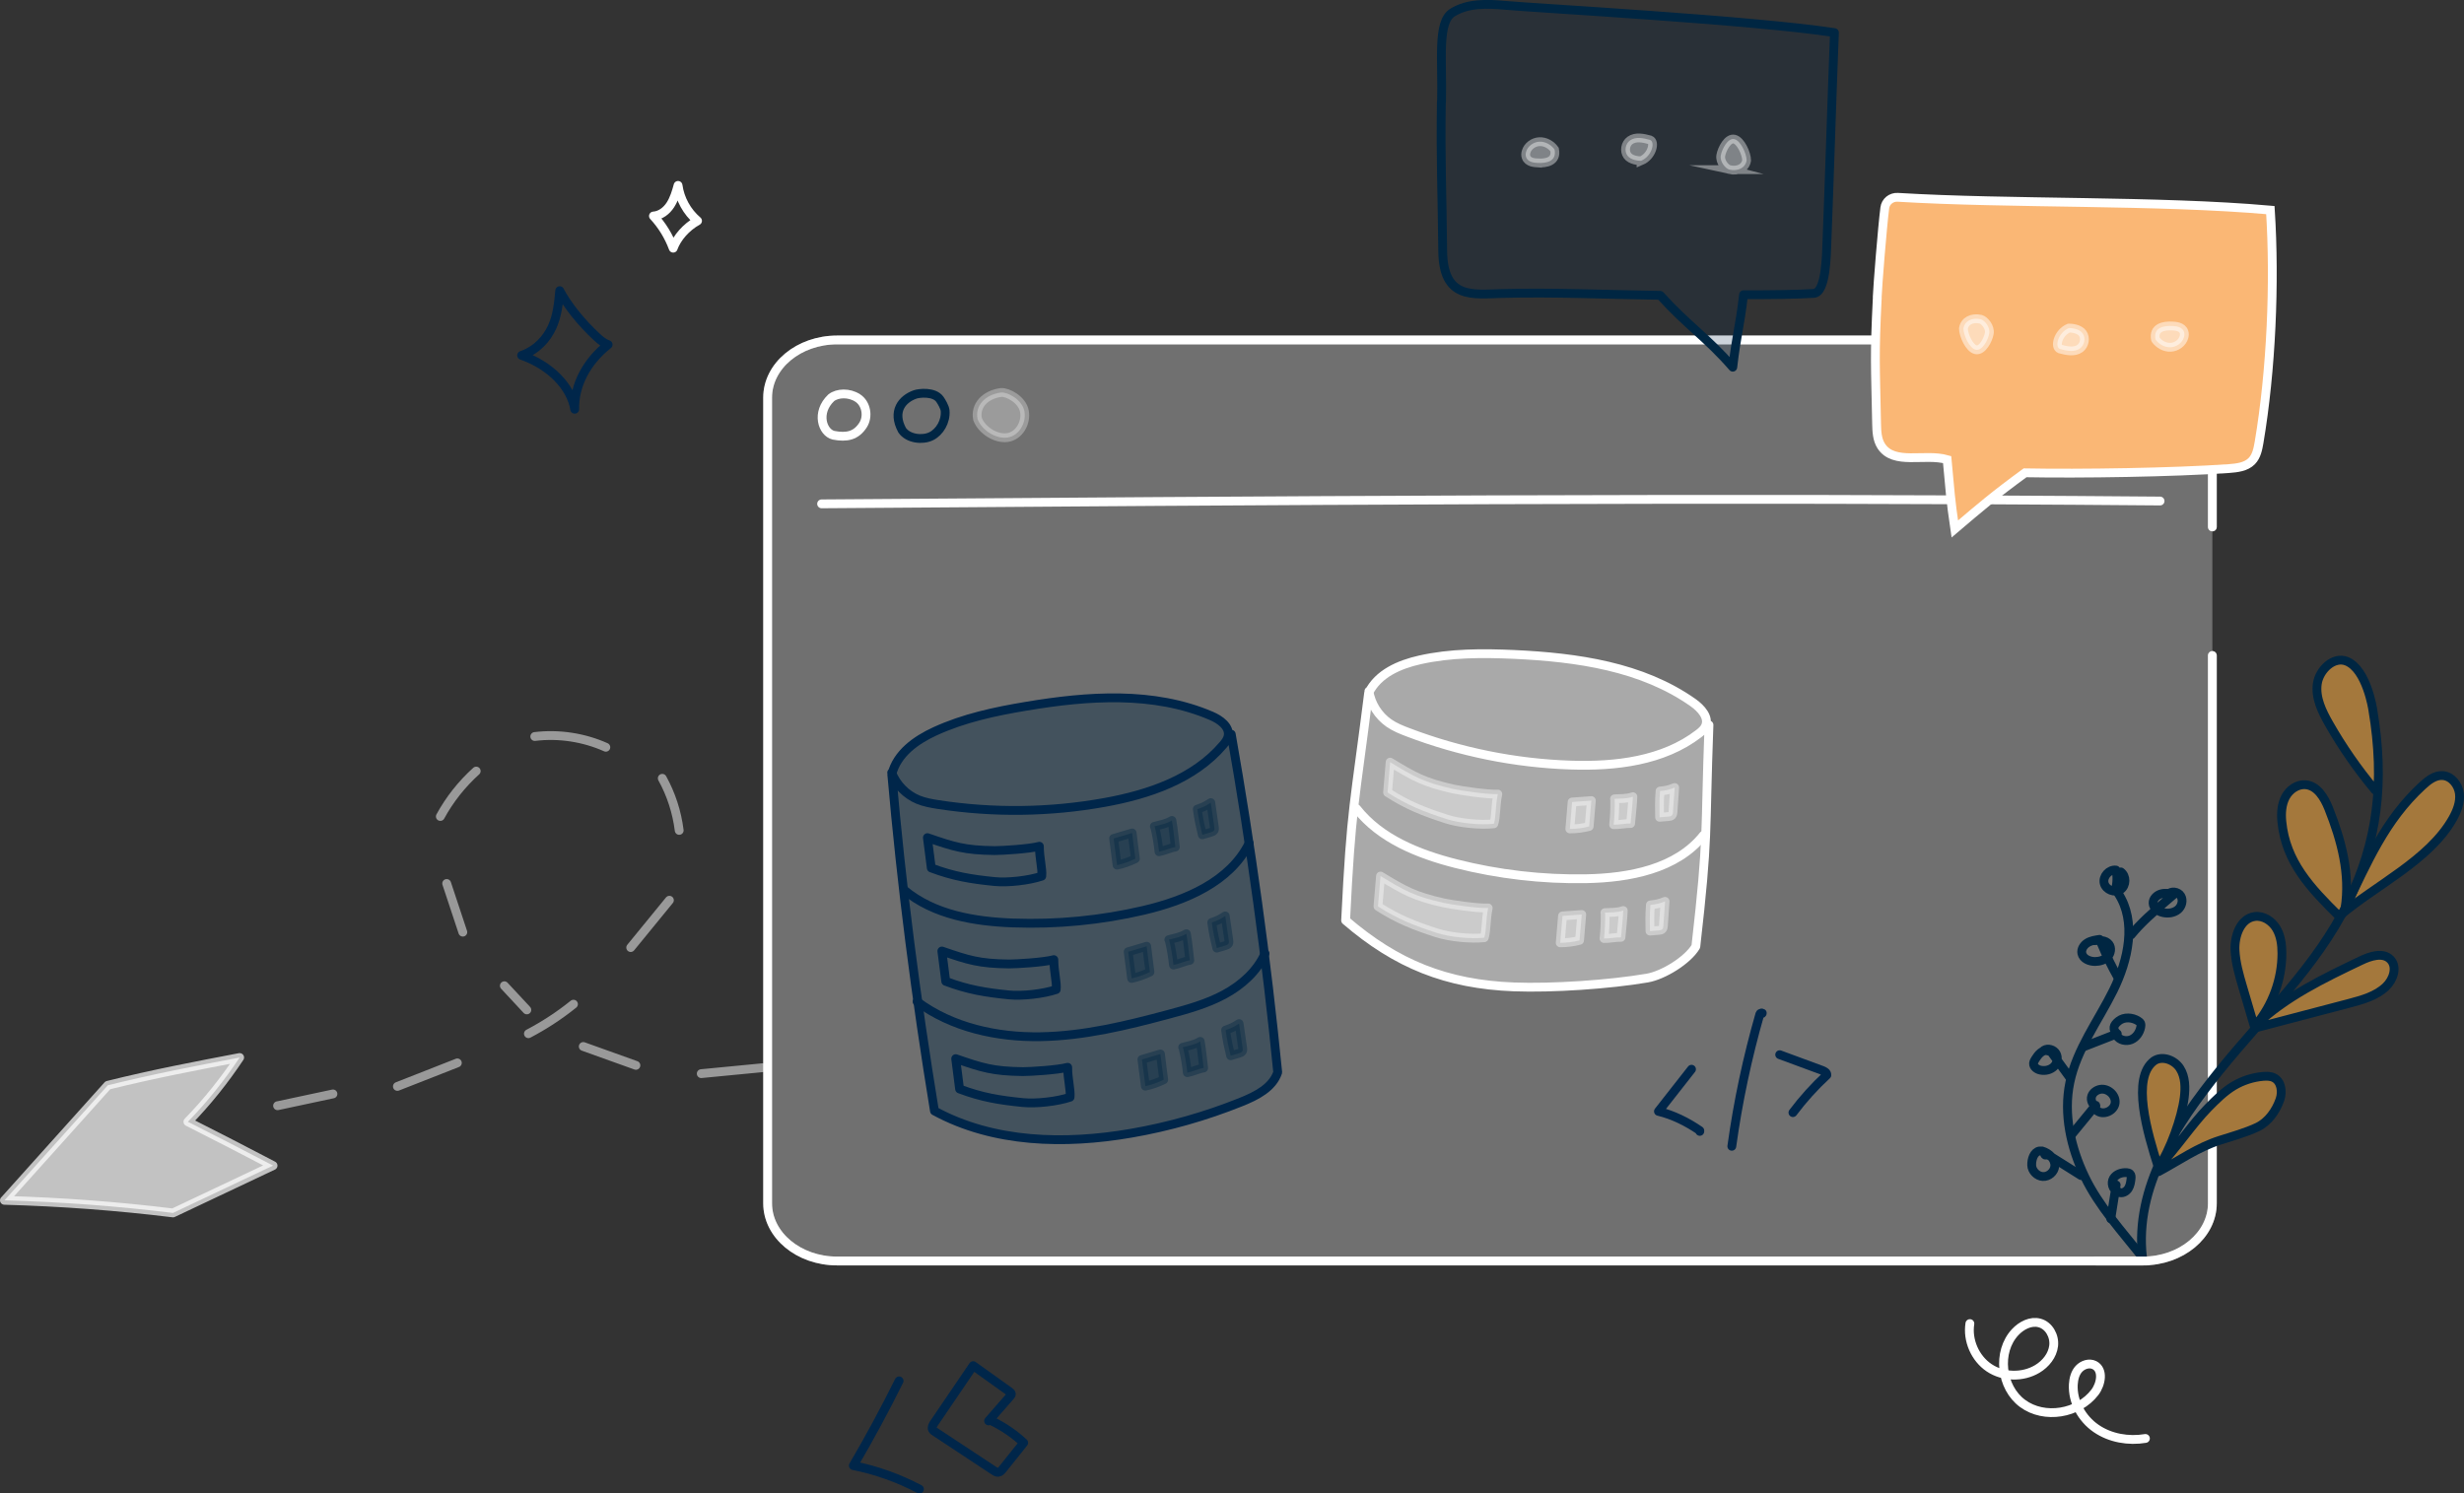 <svg xmlns="http://www.w3.org/2000/svg" id="Ebene_2" data-name="Ebene 2" viewBox="0 0 279.45 169.4"><rect x="0" y="0" width="279.45" height="169.4" fill="#333333" stroke="none"/><g id="Ebene_2-2" data-name="Ebene 2"><g><path d="m265.28,103.93c4.13-3.53,10.22-6.34,12.89-11.07.49-.87.88-1.86.76-2.85s-.88-1.96-1.88-2.04c-.89-.07-1.67.55-2.33,1.16-4.24,3.92-6.17,8.56-8.76,13.89.6-3.91-.4-7.65-1.86-11.33-.49-1.22-1.3-2.57-2.61-2.68-.95-.08-1.85.56-2.29,1.4s-.5,1.83-.41,2.78c.44,4.57,3.24,7.53,6.51,10.75" style="fill: #a4783c;"></path><path d="m250.91,59.77v-14.67c0-3.61-3.53-6.54-7.88-6.54H94.94c-4.35,0-7.88,2.93-7.88,6.54v91.39c0,3.61,3.53,6.54,7.88,6.54h148.09c4.35,0,7.88-2.93,7.88-6.54v-62.14" style="fill: #fff; opacity: .3; stroke: #fff; stroke-linecap: round; stroke-linejoin: round;"></path><path d="m250.91,59.77v-14.67c0-3.61-3.53-6.54-7.88-6.54H94.94c-4.35,0-7.88,2.93-7.88,6.54v91.39c0,3.61,3.53,6.54,7.88,6.54h148.09c4.35,0,7.88-2.93,7.88-6.54v-62.14" style="fill: none; stroke: #fff; stroke-linecap: round; stroke-linejoin: round;"></path><path d="m93.18,57.15c50.59-.37,101.21-.75,151.8-.32" style="fill: #fff; stroke: #fff; stroke-linecap: round; stroke-linejoin: round;"></path><path d="m163.47,11.56c-.1,6.81.09,10.26.15,16.88.05,5.53,3.39,4.94,6.71,4.85,6.01-.16,12.03.13,17.96.21,3.11,3.45,5.3,4.77,8.23,8.15.44-3.82.78-4.4,1.22-8.22,3.04.01,6.08-.03,7.96-.15,1.42-.09,1.44-4.45,1.5-5.87.28-7.09.57-16.62.85-23.71-9.24-1.42-34.08-2.79-37.28-3.09-2.06-.19-4.28-.28-6.03.81-1.76,1.09-1.13,5.35-1.25,10.13" style="fill: #00264a; isolation: isolate; opacity: .2;"></path><path d="m163.47,11.56c-.1,6.81.09,10.26.15,16.88.05,5.53,3.39,4.94,6.71,4.85,6.01-.16,12.03.13,17.96.21,3.11,3.45,5.3,4.77,8.23,8.15.44-3.82.78-4.4,1.22-8.22,3.04.01,6.08-.03,7.96-.15,1.42-.09,1.44-4.45,1.5-5.87.28-7.09.57-16.62.85-23.71-9.24-1.42-34.08-2.79-37.28-3.09-2.06-.19-4.28-.28-6.03.81-1.76,1.09-1.13,5.35-1.25,10.13" style="fill: none; stroke: #002642; stroke-linecap: round; stroke-linejoin: round;"></path><path d="m.5,136.15c6.41.18,12.8.65,19.12,1.43,3.78-1.79,7.57-3.58,11.35-5.37-3.18-1.66-6.36-3.31-9.66-4.97,2.18-2.24,4.14-4.69,5.87-7.29-4.92.94-9.85,1.88-14.95,3.15-3.91,4.35-7.82,8.7-11.72,13.05" style="fill: #fff; opacity: .7; stroke: #fff; stroke-linecap: round; stroke-linejoin: round;"></path><path d="m31.48,125.42c2.09-.45,4.19-.89,6.28-1.34" style="fill: none; opacity: .5; stroke: #fff; stroke-linecap: round; stroke-linejoin: round;"></path><path d="m45.07,123.23c2.27-.89,4.53-1.78,6.8-2.67" style="fill: none; opacity: .5; stroke: #fff; stroke-linecap: round; stroke-linejoin: round;"></path><path d="m59.93,117.25c1.81-.95,3.52-2.07,5.11-3.35" style="fill: none; opacity: .5; stroke: #fff; stroke-linecap: round; stroke-linejoin: round;"></path><path d="m71.53,107.48c1.46-1.79,2.93-3.58,4.39-5.37" style="fill: none; opacity: .5; stroke: #fff; stroke-linecap: round; stroke-linejoin: round;"></path><path d="m77.03,94.19c-.26-2.07-.91-4.09-1.92-5.91" style="fill: none; opacity: .5; stroke: #fff; stroke-linecap: round; stroke-linejoin: round;"></path><path d="m68.71,84.76c-2.51-1.12-5.33-1.55-8.06-1.22" style="fill: none; opacity: .5; stroke: #fff; stroke-linecap: round; stroke-linejoin: round;"></path><path d="m54.01,87.46c-1.63,1.47-3.02,3.22-4.07,5.15" style="fill: none; opacity: .5; stroke: #fff; stroke-linecap: round; stroke-linejoin: round;"></path><path d="m50.66,100.21c.61,1.84,1.22,3.68,1.83,5.52" style="fill: none; opacity: .5; stroke: #fff; stroke-linecap: round; stroke-linejoin: round;"></path><path d="m57.2,111.81c.85.91,1.7,1.83,2.55,2.74" style="fill: none; opacity: .5; stroke: #fff; stroke-linecap: round; stroke-linejoin: round;"></path><path d="m66.15,118.7c1.99.71,3.98,1.43,5.97,2.14" style="fill: none; opacity: .5; stroke: #fff; stroke-linecap: round; stroke-linejoin: round;"></path><path d="m79.53,121.78c2.31-.22,4.63-.44,6.94-.67" style="fill: none; opacity: .5; stroke: #fff; stroke-linecap: round; stroke-linejoin: round;"></path><path d="m113.52,44.52c-1.81.25-2.97,1.5-2.65,3.03.48,1.25,2.07,2.27,3.39,2.08s2.17-1.68,1.92-2.99c-.25-1.31-1.89-2.19-2.66-2.12Z" style="fill: #fff; opacity: .3; stroke: #fff; stroke-linecap: round; stroke-linejoin: round;"></path><path d="m94.27,45.12c-1.76,1.67-1,3.95.27,4.25,1.51.29,2.55.05,3.33-1.14.64-.98.38-2.46-.6-3.09s-2.28-.58-3-.02Z" style="fill: none; stroke: #fff; stroke-linecap: round; stroke-linejoin: round;"></path><path d="m103.79,44.74c-1.48.52-2.63,1.92-1.48,4.05.68,1,2.33,1.17,3.3.69s1.68-1.68,1.58-2.9c-.03-.37-.4-1.01-.6-1.29-.65-.91-2.37-.7-2.8-.55Z" style="fill: none; stroke: #002644; stroke-linecap: round; stroke-linejoin: round;"></path><path d="m212.91,33.72c-.34,6.77-.21,7.55-.08,14.33.02.87.05,1.79.52,2.53,1.43,2.23,4.93.82,7.48,1.55.33,3.5.37,4.49.87,7.87,2.92-2.48,4.45-3.8,7.97-6.37,6.28.12,16.83-.04,23.1-.48.93-.07,1.96-.18,2.61-.85.54-.55.7-1.37.83-2.13,1.38-8.18,1.81-18.06,1.28-26.34-12.66-1.13-29.59-.68-42.27-1.45-.73-.04-1.37.48-1.46,1.2-.29,2.3-.81,8.86-.86,10.15" style="fill: #fab775;"></path><path d="m63.48,32.97c-.13,1.4-.26,2.81-.87,4.14s-1.74,2.6-3.45,3.2c3.27,1.15,5.59,3.55,6.02,6.11-.06-2.69,1.32-5.38,3.79-7.33-.49-.17-.84-.47-1.18-.77-1.98-1.81-3.53-3.85-4.31-5.34Z" style="fill: none; stroke: #00264a; stroke-linecap: round; stroke-linejoin: round;"></path><path d="m76.35,28.15c-.5-1.35-1.26-2.59-2.24-3.65.79-.05,1.49-.59,1.92-1.26s.66-1.44.87-2.21c.21,1.55,1.02,3.01,2.21,4.02-1.3.72-2.33,1.92-2.76,3.09Z" style="fill: none; stroke: #fff; stroke-linecap: round; stroke-linejoin: round;"></path><path d="m224.64,36.21c-.99-.22-1.83.2-1.96,1.05,0,.74.67,2.25,1.4,2.41s1.4-1.12,1.53-1.85-.55-1.5-.97-1.61Z" style="fill: #fff; opacity: .5; stroke: #fff; stroke-linecap: round; stroke-linejoin: round;"></path><path d="m234.64,37.21c-1.24.52-1.63,2.14-1.02,2.37.76.21,1.64.4,2.28-.06.52-.38.67-1.2.29-1.72s-1.26-.59-1.55-.59Z" style="fill: #fff; opacity: .5; stroke: #fff; stroke-linecap: round; stroke-linejoin: round;"></path><path d="m246.4,36.98c-.99-.06-2.21.16-1.94,1.52.39.55,1.05.92,1.72.89s1.33-.5,1.51-1.15c.06-.2.07-.41,0-.6-.21-.62-1.01-.64-1.29-.66Z" style="fill: #fff; opacity: .5; stroke: #fff; stroke-linecap: round; stroke-linejoin: round;"></path><path d="m223.41,150.13c-.3,1.9.59,3.94,2.18,5.01s3.82,1.12,5.47.13c.95-.57,1.72-1.52,1.85-2.62s-.53-2.31-1.6-2.59c-1-.27-2.06.29-2.76,1.04-2.09,2.24-1.63,6.27.84,8.09s6.33,1.17,8.19-1.26c.72-.94,1-2.56-.05-3.09-.58-.29-1.31-.05-1.75.42s-.6,1.14-.64,1.78c-.1,1.95.97,3.87,2.58,4.98s3.68,1.46,5.6,1.14" style="fill: none; stroke: #fff; stroke-linecap: round; stroke-linejoin: round;"></path><path d="m112.12,161.17c.82-.94,1.64-1.88,2.46-2.82.06-.07.12-.14.12-.23,0-.11-.1-.19-.19-.26-1.38-.99-2.76-1.97-4.14-2.96-1.48,2.17-2.95,4.35-4.43,6.52-.15.22-.3.49-.18.72.06.12.17.19.28.26,2.23,1.47,4.46,2.95,6.69,4.42.15.1.31.2.49.18.21-.02.36-.2.49-.36.8-1,1.59-1.99,2.39-2.99-1.06-.99-2.27-1.81-3.57-2.45" style="fill: none; stroke: #00264a; stroke-linecap: round; stroke-linejoin: round;"></path><path d="m101.97,156.63c-1.62,3.26-3.35,6.47-5.19,9.61,2.61.52,5.15,1.43,7.5,2.67" style="fill: none; stroke: #00264a; stroke-linecap: round; stroke-linejoin: round;"></path><g><path d="m191.84,121.28l-3.75,4.78c1.68.41,3.26,1.2,4.69,2.18v.09" style="fill: none; stroke: #00264a; stroke-linecap: round; stroke-linejoin: round;"></path><path d="m196.41,130.02c.7-5.06,1.77-10.08,3.18-14.99.05-.16.38-.18.25-.07" style="fill: none; stroke: #00264a; stroke-linecap: round; stroke-linejoin: round;"></path><path d="m201.84,119.63c1.6.59,3.2,1.18,4.8,1.77.26.1.57.26.55.54-1.41,1.3-2.7,2.73-3.85,4.26" style="fill: none; stroke: #00264a; stroke-linecap: round; stroke-linejoin: round;"></path></g><path d="m242.98,142.6c-2.29-2.88-4.95-5.8-6.54-9.12s-2.44-7.11-1.69-10.71c.78-3.78,3.21-6.96,4.92-10.42s2.67-7.8.56-11.02" style="fill: none; stroke: #002642; stroke-linecap: round; stroke-linejoin: round;"></path><path d="m241.7,106.04c1.04-1.27,2.25-2.4,4.87-4.61-.49-.09-1-.18-1.48-.04s-.92.55-.9,1.05c.02.57.6.96,1.16,1.08.57.12,1.2.03,1.65-.34s.63-1.06.33-1.56-1.12-.61-1.47-.15" style="fill: none; stroke: #002642; stroke-linecap: round; stroke-linejoin: round;"></path><path d="m240.15,110.78c-.66-1.19-1.02-1.86-2.03-4.23-.48.07-.97.14-1.38.39s-.73.73-.63,1.2c.13.63.88.93,1.52.92.52-.01,1.06-.17,1.41-.54s.46-1.01.14-1.42c-.37-.48-1.08-.46-1.68-.4" style="fill: none; stroke: #002642; stroke-linecap: round; stroke-linejoin: round;"></path><path d="m236.3,118.74c1.27-.5,2.55-.99,3.82-1.49-.09-.03-.11.13-.06.22.32.52,1.06.69,1.63.46s.96-.79,1.09-1.39c.03-.15.05-.31,0-.45-.06-.13-.17-.22-.29-.29-.66-.42-1.58-.48-2.2,0s-.75.95-.16,1.47" style="fill: none; stroke: #002642; stroke-linecap: round; stroke-linejoin: round;"></path><path d="m234.77,122.26c-.83-1.15-1.47-2.03-2.31-3.18.05-.09.17.09.08.14s-.19,0-.29-.02c-.59-.19-1.1.42-1.42.94-.09.15-.18.3-.2.47-.03.41.41.71.82.78.53.1,1.11-.04,1.49-.41s.51-1.01.25-1.47-.93-.67-1.38-.38" style="fill: none; stroke: #002642; stroke-linecap: round; stroke-linejoin: round;"></path><path d="m234.89,128.77l2.79-3.4c-.17.17-.03.47.16.62.7.56,1.92.02,2.04-.87s-.81-1.72-1.69-1.56c-.43.08-.84.37-.97.79s.07.94.48,1.1" style="fill: none; stroke: #002642; stroke-linecap: round; stroke-linejoin: round;"></path><path d="m236.02,133.34l-3.82-2.4c-.09-.06-.21-.11-.29-.04s.12.19.11.09c0-.2-.52-.48-.71-.44-.65.11-.91.96-.89,1.61s.6,1.25,1.26,1.29,1.3-.51,1.36-1.17c.07-.81-.66-1.51-1.45-1.73" style="fill: none; stroke: #002642; stroke-linecap: round; stroke-linejoin: round;"></path><path d="m239.39,138.25c.2-1.28.41-2.57.61-3.85-.22.32.04.8.42.88s.77-.16.97-.49.26-.72.3-1.11c.02-.19.02-.41-.12-.54-.1-.09-.24-.12-.37-.13-.58-.04-1.21.17-1.51.66s-.1,1.27.46,1.43" style="fill: none; stroke: #002642; stroke-linecap: round; stroke-linejoin: round;"></path><path d="m239.92,100.9c.2-.72.22-1.49.06-2.21-.77-.1-1.52.72-1.34,1.48s1.21,1.17,1.86.73.67-1.54.03-2" style="fill: none; stroke: #002642; stroke-linecap: round; stroke-linejoin: round;"></path><path d="m269.38,89.61c.37-2.62,1.13-.86-.26-9.15,0,0-.68-4.52-2.94-5.45-1.49-.61-3.13.97-3.35,2.56s.54,3.14,1.34,4.54c1.51,2.65,3.26,5.16,5.21,7.5" style="fill: #a4783c;"></path><path d="m242.98,142.6c-.88-7.94,3.76-14.98,8.77-21.19s10.98-11.82,14.5-18.98c3.39-6.89,4.25-13.69,2.85-21.97,0,0-.68-4.52-2.94-5.45-1.49-.61-3.13.97-3.35,2.56s.54,3.14,1.34,4.54c1.51,2.65,3.26,5.16,5.21,7.5" style="fill: none; stroke: #002642; stroke-linecap: round; stroke-linejoin: round;"></path><path d="m255.73,116.61c3.56-.93,7.12-1.87,10.67-2.8,1.51-.4,3.09-.83,4.21-1.91.83-.8,1.3-2.23.5-3.06-.83-.87-2.28-.4-3.36.12-4.23,2.02-8.53,4.09-11.92,7.32,1.9-2.26,2.97-5.19,2.97-8.14,0-.99-.13-2.01-.64-2.85s-1.48-1.47-2.46-1.33c-1.61.23-2.3,2.21-2.22,3.83.07,1.41.47,2.79.87,4.15.48,1.65.89,3.03,1.38,4.68" style="fill: #a4783c;"></path><path d="m244.82,132.89c2.35-1.26,4.42-2.75,6.97-3.56,1.3-.41,2.98-.89,4.22-1.48s2.12-1.84,2.57-3.14c.3-.88.15-2.04-.68-2.46-.37-.19-.81-.19-1.23-.16-1.17.1-2.32.47-3.33,1.07-1.1.66-2.01,1.58-2.91,2.49-1.73,1.75-3.92,4.99-5.65,6.74,1.33-1.88,2.65-5.6,2.94-7.89.14-1.13.13-2.35-.48-3.31s-1.99-1.49-2.94-.86c-2.6,1.92-.78,8.11.48,12.06" style="fill: #a4783c;"></path><line x1="243.52" y1="143.03" x2="237.7" y2="143.03" style="fill: none; stroke: #fff; stroke-linecap: round; stroke-linejoin: round;"></line><path d="m212.91,33.72c-.34,6.77-.21,7.55-.08,14.33.02.87.05,1.79.52,2.53,1.43,2.23,4.93.82,7.48,1.55.33,3.5.37,4.49.87,7.87,2.92-2.48,4.45-3.8,7.97-6.37,6.28.12,16.83-.04,23.1-.48.93-.07,1.96-.18,2.61-.85.54-.55.7-1.37.83-2.13,1.38-8.18,1.81-18.06,1.28-26.34-12.66-1.13-29.59-.68-42.27-1.45-.73-.04-1.37.48-1.46,1.2-.29,2.3-.81,8.86-.86,10.15" style="fill: none; stroke: #fff; stroke-miterlimit: 10;"></path><path d="m196.13,19.24c.99.22,1.83-.2,1.96-1.05,0-.74-.67-2.25-1.4-2.41s-1.4,1.12-1.53,1.85.55,1.5.97,1.61Z" style="fill: #fff; opacity: .4; stroke: #fff; stroke-miterlimit: 10;"></path><path d="m186.12,18.24c1.24-.52,1.63-2.14,1.02-2.37-.76-.21-1.64-.4-2.28.06-.52.38-.67,1.2-.29,1.72s1.26.59,1.55.59Z" style="fill: #fff; opacity: .4; stroke: #fff; stroke-miterlimit: 10;"></path><path d="m174.37,18.48c.99.06,2.21-.16,1.94-1.52-.39-.55-1.05-.92-1.72-.89s-1.33.5-1.51,1.15c-.06.2-.07.41,0,.6.21.62,1.01.64,1.29.66Z" style="fill: #fff; opacity: .4; stroke: #fff; stroke-miterlimit: 10;"></path><path d="m265.28,103.93c4.13-3.53,10.22-6.34,12.89-11.07.49-.87.88-1.86.76-2.85s-.88-1.96-1.88-2.04c-.89-.07-1.67.55-2.33,1.16-4.24,3.92-6.17,8.56-8.76,13.89.6-3.91-.4-7.65-1.86-11.33-.49-1.22-1.3-2.57-2.61-2.68-.95-.08-1.85.56-2.29,1.4s-.5,1.83-.41,2.78c.44,4.57,3.24,7.53,6.51,10.75" style="fill: none; stroke: #002642; stroke-linecap: round; stroke-linejoin: round;"></path><path d="m255.73,116.61c3.56-.93,7.12-1.87,10.67-2.8,1.51-.4,3.09-.83,4.21-1.91.83-.8,1.3-2.23.5-3.06-.83-.87-2.28-.4-3.36.12-4.23,2.02-8.53,4.09-11.92,7.32,1.9-2.26,2.97-5.19,2.97-8.14,0-.99-.13-2.01-.64-2.85s-1.48-1.47-2.46-1.33c-1.61.23-2.3,2.21-2.22,3.83.07,1.41.47,2.79.87,4.15.48,1.65.89,3.03,1.38,4.68" style="fill: none; stroke: #002642; stroke-linecap: round; stroke-linejoin: round;"></path><path d="m244.82,132.89c2.35-1.26,4.42-2.75,6.97-3.56,1.3-.41,2.98-.89,4.22-1.48s2.12-1.84,2.57-3.14c.3-.88.15-2.04-.68-2.46-.37-.19-.81-.19-1.23-.16-1.17.1-2.32.47-3.33,1.07-1.1.66-2.01,1.58-2.91,2.49-1.73,1.75-3.92,4.99-5.65,6.74,1.33-1.88,2.65-5.6,2.94-7.89.14-1.13.13-2.35-.48-3.31s-1.99-1.49-2.94-.86c-2.6,1.92-.78,8.11.48,12.06" style="fill: none; stroke: #002642; stroke-linecap: round; stroke-linejoin: round;"></path><g><path d="m101.13,87.64c.53,1.37,1.64,2.5,2.99,3.06.73.3,1.52.44,2.3.56,6.24.96,12.64.88,18.85-.24,5-.9,10.15-2.65,13.44-6.52.26-.3.51-.63.58-1.02.2-1.06-.92-1.86-1.91-2.28-6.54-2.81-14.01-2.27-21.02-1.09-3.54.59-7.08,1.35-10.34,2.85-2.14.99-4.29,2.5-4.88,4.88,1.11,12.73,2.75,25.42,4.84,38.17,6.7,3.65,14.79,3.83,22.31,2.53,4.27-.74,8.46-1.93,12.48-3.55,1.72-.69,3.56-1.62,4.14-3.36-1.27-12.84-3.03-25.64-5.27-38.35" style="fill: #002642; opacity: .4;"></path><path d="m102.56,100.96c3.36,2.8,7.96,3.57,12.33,3.73,4.97.18,9.96-.3,14.8-1.43,4.77-1.12,9.81-3.23,11.98-7.62" style="fill: none; stroke: #00264a; stroke-linecap: round; stroke-linejoin: round;"></path><path d="m104.01,113.61c3.96,2.94,9.05,4.06,13.98,3.98s9.78-1.26,14.54-2.54c2.16-.58,4.33-1.18,6.3-2.24,1.97-1.06,3.73-2.62,4.64-4.66" style="fill: none; stroke: #00264a; stroke-linecap: round; stroke-linejoin: round;"></path><path d="m129.51,120.17c.11.88.27,2.15.39,3.03.6-.12,1.46-.41,2.08-.73-.12-.96-.26-1.96-.37-2.92-.58.16-1.51.46-2.09.62" style="fill: #002642; opacity: .4; stroke: #002642; stroke-linecap: round; stroke-linejoin: round;"></path><path d="m134.19,118.92c.22.91.37,1.83.47,2.75.5-.08,1.34-.46,1.85-.53-.13-1.02-.21-2.02-.39-3.02-.66.4-1.4.51-1.99.67" style="fill: #002642; opacity: .4; stroke: #002642; stroke-linecap: round; stroke-linejoin: round;"></path><path d="m139,116.84c.13,1.05.39,2.17.57,2.91l.95-.28c.14-.04.3-.1.38-.22.07-.12.05-.26.03-.4-.13-.92-.27-1.83-.4-2.75-.66.42-.84.5-1.53.74" style="fill: #002642; opacity: .4; stroke: #002642; stroke-linecap: round; stroke-linejoin: round;"></path><path d="m108.39,120.08c2.99,1.03,4.21,1.43,7.63,1.47.84,0,3.89-.18,5.07-.49,0,1.37.36,2.58.27,3.39-1.44.49-3.85.76-5.36.61-2.67-.27-4.65-.59-7.17-1.54-.11-.89-.33-2.54-.44-3.43" style="fill: none; stroke: #00264a; stroke-linecap: round; stroke-linejoin: round;"></path><path d="m127.95,107.95c.11.88.27,2.15.39,3.03.6-.12,1.46-.41,2.08-.73-.12-.96-.26-1.96-.37-2.92-.58.16-1.51.46-2.09.62" style="fill: #002642; opacity: .4; stroke: #002642; stroke-linecap: round; stroke-linejoin: round;"></path><path d="m132.62,106.71c.22.91.37,1.83.47,2.75.5-.08,1.34-.46,1.85-.53-.13-1.02-.21-2.02-.39-3.02-.66.4-1.4.51-1.99.67" style="fill: #002642; opacity: .4; stroke: #002642; stroke-linecap: round; stroke-linejoin: round;"></path><path d="m137.43,104.63c.13,1.05.39,2.17.57,2.91l.95-.28c.14-.04.3-.1.38-.22.07-.12.05-.26.03-.4-.13-.92-.27-1.83-.4-2.75-.66.42-.84.5-1.53.74" style="fill: #002642; opacity: .4; stroke: #002642; stroke-linecap: round; stroke-linejoin: round;"></path><path d="m106.82,107.87c2.99,1.03,4.21,1.43,7.63,1.47.84,0,3.89-.18,5.07-.49,0,1.37.36,2.58.27,3.39-1.44.49-3.85.76-5.36.61-2.67-.27-4.65-.59-7.17-1.54-.11-.89-.33-2.54-.44-3.43" style="fill: none; stroke: #00264a; stroke-linecap: round; stroke-linejoin: round;"></path><path d="m126.3,95.1c.11.88.27,2.15.39,3.03.6-.12,1.46-.41,2.08-.73-.12-.96-.26-1.96-.37-2.92-.58.16-1.51.46-2.09.62" style="fill: #002642; opacity: .4; stroke: #002642; stroke-linecap: round; stroke-linejoin: round;"></path><path d="m130.98,93.86c.22.91.37,1.83.47,2.75.5-.08,1.34-.46,1.85-.53-.13-1.02-.21-2.02-.39-3.02-.66.4-1.4.51-1.99.67" style="fill: #002642; opacity: .4; stroke: #002642; stroke-linecap: round; stroke-linejoin: round;"></path><path d="m135.79,91.78c.13,1.05.39,2.17.57,2.91l.95-.28c.14-.04.3-.1.38-.22.07-.12.05-.26.03-.4-.13-.92-.27-1.83-.4-2.75-.66.42-.84.5-1.53.74" style="fill: #002642; opacity: .4; stroke: #002642; stroke-linecap: round; stroke-linejoin: round;"></path><path d="m105.18,95.01c2.99,1.03,4.21,1.43,7.63,1.47.84,0,3.89-.18,5.07-.49,0,1.37.36,2.58.27,3.39-1.44.49-3.85.76-5.36.61-2.67-.27-4.65-.59-7.17-1.54-.11-.89-.33-2.54-.44-3.43" style="fill: none; stroke: #00264a; stroke-linecap: round; stroke-linejoin: round;"></path><path d="m101.13,87.64c.53,1.37,1.64,2.5,2.99,3.06.73.3,1.52.44,2.3.56,6.24.96,12.64.88,18.85-.24,5-.9,10.15-2.65,13.44-6.52.26-.3.51-.63.58-1.02.2-1.06-.92-1.86-1.91-2.28-6.54-2.81-14.01-2.27-21.02-1.09-3.54.59-7.08,1.35-10.34,2.85-2.14.99-4.29,2.5-4.88,4.88,1.11,12.73,2.75,25.42,4.84,38.17,6.7,3.65,14.79,3.83,22.31,2.53,4.27-.74,8.46-1.93,12.48-3.55,1.72-.69,3.56-1.62,4.14-3.36-1.27-12.84-3.03-25.64-5.27-38.35" style="fill: none; stroke: #00264a; stroke-linecap: round; stroke-linejoin: round;"></path></g><g><path d="m155.25,78.4c.23,1.45,1.07,2.78,2.28,3.62.65.45,1.39.75,2.13,1.03,5.9,2.25,12.17,3.52,18.48,3.73,5.08.17,10.48-.46,14.51-3.56.31-.24.63-.51.78-.87.42-.99-.51-2.01-1.38-2.63-5.81-4.12-13.21-5.16-20.32-5.49-3.58-.16-7.21-.17-10.71.62-2.3.52-4.72,1.54-5.8,3.74-1.59,12.68-1.98,12.91-2.61,25.81,5.78,4.97,11.45,7.24,19.07,7.54,4.33.17,10.86-.27,15.13-1,1.82-.31,4.59-2.01,5.52-3.58,1.46-12.82,1.01-12.24,1.49-25.13" style="fill: none; stroke: #fff; stroke-linecap: round; stroke-linejoin: round;"></path><path d="m155.25,78.4c.23,1.45,1.07,2.78,2.28,3.62.65.45,1.39.75,2.13,1.03,5.9,2.25,12.17,3.52,18.48,3.73,5.08.17,10.48-.46,14.51-3.56.31-.24.63-.51.78-.87.42-.99-.51-2.01-1.38-2.63-5.81-4.12-13.21-5.16-20.32-5.49-3.58-.16-7.21-.17-10.71.62-2.3.52-4.72,1.54-5.8,3.74-1.59,12.68-1.98,12.91-2.61,25.81,5.78,4.97,11.45,7.24,19.07,7.54,4.33.17,10.86-.27,15.13-1,1.82-.31,4.59-2.01,5.52-3.58,1.46-12.82,1.01-12.24,1.49-25.13" style="fill: #fff; opacity: .4;"></path><path d="m153.85,91.72c2.7,3.44,7.03,5.16,11.27,6.24,4.82,1.22,9.8,1.8,14.77,1.71,4.89-.09,10.27-1.1,13.31-4.93" style="fill: none; stroke: #fff; stroke-linecap: round; stroke-linejoin: round;"></path><path d="m177.21,103.9c-.08.88-.18,2.16-.26,3.04.61.01,1.52-.09,2.19-.28.09-.96.16-1.97.25-2.93-.6.03-1.57.13-2.18.16" style="fill: #fff; opacity: .4; stroke: #fff; stroke-linecap: round; stroke-linejoin: round;"></path><path d="m182.04,103.66c.02.93-.02,1.86-.12,2.79.51.03,1.41-.16,1.92-.13.09-1.03.22-2.02.26-3.04-.73.25-1.47.2-2.08.24" style="fill: #fff; opacity: .4; stroke: #fff; stroke-linecap: round; stroke-linejoin: round;"></path><path d="m187.18,102.64c-.09,1.06-.07,2.2-.05,2.97l.99-.08c.15-.01.31-.03.41-.14.09-.1.11-.25.12-.38.06-.92.12-1.85.19-2.77-.73.28-.92.31-1.65.4" style="fill: #fff; opacity: .4; stroke: #fff; stroke-linecap: round; stroke-linejoin: round;"></path><path d="m156.57,99.37c2.71,1.64,3.81,2.29,7.15,3.04.82.18,3.85.64,5.06.58-.28,1.34-.19,2.59-.45,3.37-1.51.17-3.92-.07-5.37-.54-2.56-.83-4.42-1.55-6.68-3.01.08-.89.21-2.55.29-3.44" style="fill: #fff; opacity: .4; stroke: #fff; stroke-linecap: round; stroke-linejoin: round;"></path><path d="m178.3,90.98c-.08.88-.18,2.16-.26,3.04.61.01,1.52-.09,2.19-.28.09-.96.16-1.97.25-2.93-.6.03-1.57.13-2.18.16" style="fill: #fff; opacity: .4; stroke: #fff; stroke-linecap: round; stroke-linejoin: round;"></path><path d="m183.13,90.75c.02.93-.02,1.86-.12,2.79.51.03,1.41-.16,1.92-.13.09-1.03.22-2.02.26-3.04-.73.25-1.47.2-2.08.24" style="fill: #fff; opacity: .4; stroke: #fff; stroke-linecap: round; stroke-linejoin: round;"></path><path d="m188.27,89.73c-.09,1.06-.07,2.2-.05,2.97l.99-.08c.15-.01.31-.03.41-.14.09-.1.11-.25.12-.38.06-.92.12-1.85.19-2.77-.73.28-.92.31-1.65.4" style="fill: #fff; opacity: .4; stroke: #fff; stroke-linecap: round; stroke-linejoin: round;"></path><path d="m157.66,86.45c2.71,1.64,3.81,2.29,7.15,3.04.82.18,3.85.64,5.06.58-.28,1.34-.19,2.59-.45,3.37-1.51.17-3.92-.07-5.37-.54-2.56-.83-4.42-1.55-6.68-3.01.08-.89.21-2.55.29-3.44" style="fill: #fff; opacity: .4; stroke: #fff; stroke-linecap: round; stroke-linejoin: round;"></path></g></g></g></svg>